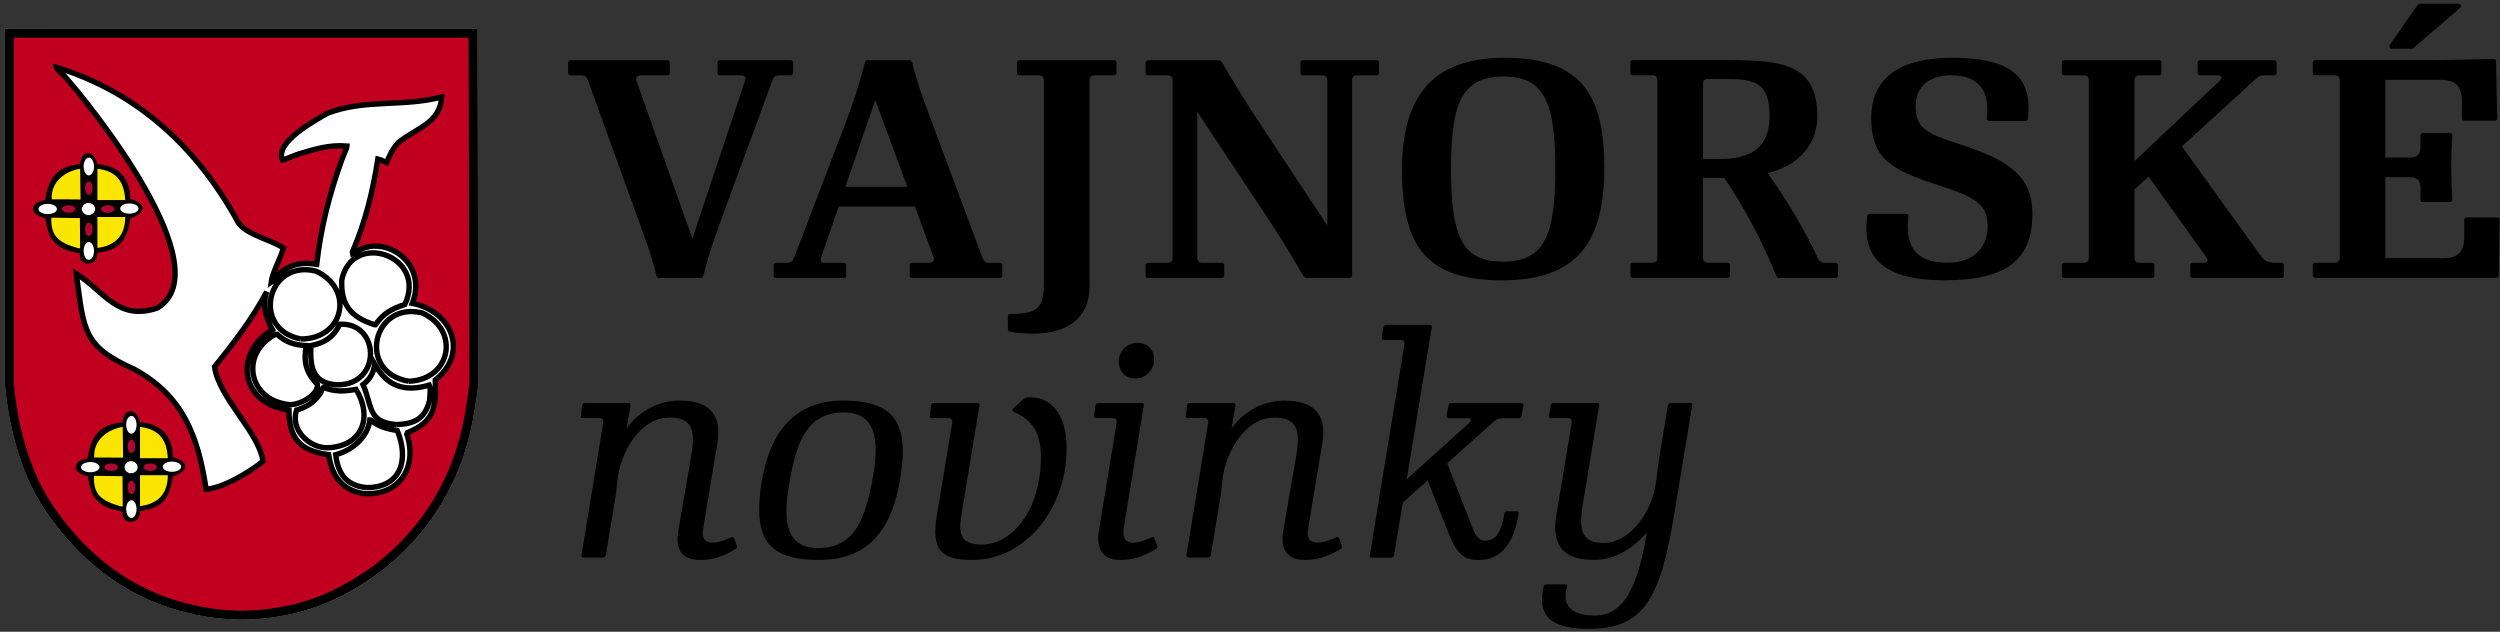 <svg viewBox="0 0 463 117" version="1.1" xmlns="http://www.w3.org/2000/svg" xmlns:xlink="http://www.w3.org/1999/xlink">
    <rect x="0" y="0" width="463" height="117" fill="#333333" stroke="none"/>
    <g id="Page-1" stroke="none" stroke-width="1" fill="none" fill-rule="evenodd">
        <g id="VN_Hlavicka" transform="translate(0.92, 0.68)">
            <g id="Group" transform="translate(-0, 4.67)">
                <path d="M35.51,108.51 C30.68,107.53 26.28,105.83 22.29,103.46 C18.2,101.04 14.56,97.92 11.33,94.17 C9.07,91.54 7.29,89.08 5.82,86.42 C4.35,83.77 3.2,80.93 2.2,77.53 C1.64,75.63 1.19,73.75 0.83,71.81 C0.48,69.89 0.21,67.92 0.02,65.79 L0.01,65.72 L0,65.65 L0,1.64 L0,0.01 L1.64,0.01 L8.05,0.01 L8.05,3.55271368e-15 L85.87,3.55271368e-15 L87.5,3.55271368e-15 L87.5,1.64 C87.52,12.31 87.54,23 87.56,33.67 C87.59,44.35 87.62,55.03 87.64,65.71 L87.64,65.85 L87.63,65.9 C87.24,69.03 86.81,71.78 86.2,74.45 C85.59,77.12 84.79,79.66 83.67,82.31 C82.05,86.12 79.88,89.73 77.27,92.96 C74.67,96.17 71.64,99.04 68.24,101.42 C65.64,103.24 63.05,104.74 60.37,105.92 C57.66,107.12 54.84,108 51.83,108.59 C49.04,109.13 46.34,109.38 43.65,109.37 C40.97,109.36 38.3,109.07 35.51,108.51" id="Path" fill="#FFFFFF" fill-rule="nonzero"></path>
                <path d="M23.95,100.65 C27.64,102.84 31.7,104.41 36.14,105.31 C38.72,105.83 41.2,106.11 43.67,106.11 C46.13,106.12 48.61,105.88 51.22,105.38 C53.98,104.84 56.56,104.03 59.06,102.93 C61.57,101.82 63.98,100.43 66.38,98.75 C69.51,96.56 72.32,93.9 74.73,90.92 C77.16,87.91 79.17,84.58 80.67,81.04 C81.72,78.57 82.45,76.21 83.02,73.73 C83.59,71.24 84,68.6 84.38,65.57 C84.34,54.94 84.32,44.3 84.3,33.67 C84.28,23.54 84.26,13.41 84.24,3.27 L8.04,3.27 L8.04,3.27 L3.25,3.27 L3.25,65.57 C3.44,67.56 3.69,69.42 4.03,71.22 C4.36,73.04 4.78,74.8 5.31,76.61 C6.25,79.76 7.31,82.39 8.67,84.84 C10.02,87.29 11.68,89.58 13.8,92.04 C16.8,95.52 20.17,98.41 23.95,100.65 M35.51,108.51 C30.68,107.53 26.28,105.83 22.29,103.46 C18.2,101.04 14.56,97.92 11.33,94.17 C9.07,91.54 7.29,89.08 5.82,86.42 C4.35,83.77 3.2,80.93 2.2,77.53 C1.64,75.63 1.19,73.75 0.83,71.81 C0.48,69.89 0.21,67.92 0.02,65.79 L0.01,65.72 L1.42108547e-14,65.65 L1.42108547e-14,1.64 L1.42108547e-14,0.01 L1.64,0.01 L8.05,0.01 L8.05,0 L85.87,0 L87.5,0 L87.5,1.64 C87.52,12.31 87.54,23 87.56,33.67 C87.59,44.35 87.62,55.03 87.64,65.71 L87.64,65.85 L87.63,65.9 C87.24,69.03 86.81,71.78 86.2,74.45 C85.59,77.12 84.79,79.66 83.67,82.31 C82.05,86.12 79.88,89.73 77.27,92.96 C74.67,96.17 71.64,99.04 68.24,101.42 C65.64,103.24 63.05,104.74 60.37,105.92 C57.66,107.12 54.84,108 51.83,108.59 C49.04,109.13 46.34,109.38 43.65,109.37 C40.97,109.36 38.3,109.07 35.51,108.51" id="Shape" fill="#000000" fill-rule="nonzero"></path>
                <path d="M35.83,106.91 C26.46,105.01 18.71,100.26 12.57,93.11 C8.18,88.01 5.7,83.62 3.76,77.07 C2.66,73.36 2.02,69.78 1.64,65.65 L1.64,1.64 L8.05,1.64 L85.87,1.64 C85.91,23 85.95,44.36 86.01,65.72 C85.24,71.89 84.35,76.56 82.17,81.68 C79.06,89.01 73.86,95.51 67.32,100.09 C62.32,103.59 57.31,105.88 51.53,106.99 C46.14,108.03 41.2,108 35.83,106.91 M66.5,85.83 C62.65,85.14 61.86,83.49 60.84,81.9 C60.86,81.86 60.72,81.72 60.76,81.68 C60.49,81.01 59.84,79.26 60.09,78.73 C58.63,78.5 55.98,77.51 55.22,77.19 C54.79,76.88 54.31,76.22 54.23,76.2 C52.86,74.07 52.82,72.67 52.52,70.4 C45.84,70.08 42.12,62.91 47.23,57.58 C47.9,57.05 49.62,55.79 49.72,55.64 C48.67,54.04 48.34,52.35 48.4,50.76 C48.56,46.53 52.21,42.98 57.75,43.62 C58.76,35.75 60.41,29.17 63.42,21.85 C63.38,21.73 63.34,21.62 63.32,21.52 C59,21.15 55.5,22.56 51.62,24.02 C51.5,24 51.44,24 51.35,24 C51.19,23.63 51.21,23.22 51.28,22.9 C55.21,18.04 57.17,17.08 59.49,15.89 C66.04,12.78 73.98,14.75 80.85,12.64 C80.65,17.68 74.71,18.59 72.09,21.77 C71.79,22.28 70.89,24.37 70.69,24.53 C70,24.24 69.49,24.04 69.03,23.94 C68.3,28.92 67.14,33.82 65.39,38.66 C64.32,41.08 64.31,41.22 64.15,41.73 C69.95,38.87 75.94,41.44 76,48.69 C75.7,49.8 75.49,50.53 75.41,50.92 C83.24,53.09 85.19,59.82 79.62,65.06 C79.69,70.39 79.68,72.51 74.3,74.64 C76.18,80.92 73.43,85.98 66.5,85.83 M37.21,85.12 C37.13,85.1 36.92,78.45 33.57,72.55 C32.85,70.96 31.69,69.55 30.63,68.21 C30.55,68.19 30.52,68.12 30.46,68.12 C30,66.73 24.9,63.55 24.05,63.06 C18.71,60.66 16.06,58.92 14.43,53.34 C14.46,53.33 13.4,47.28 13.26,45.65 C17.83,49.63 21.14,54.06 28.06,51.77 C39.04,46.14 20.94,20.69 16.24,15.13 C16.03,14.93 15.27,13.82 15.04,13.49 C14.05,12.44 11.87,9.62 11.23,9 C10.66,8.33 10.13,7.84 9.56,7.26 C13.93,8.01 22.32,13.28 25.69,15.57 C27.32,16.83 31.89,20.17 33.19,22.13 C37.8,26.36 41.76,33.74 42.88,35.81 C44.52,37.85 47.28,38.43 49.7,40.09 C53.26,43.97 41.11,59.81 38.41,62.48 C40.68,68.56 44.34,73.92 47.55,79.81 C46.12,81.48 39.4,85.12 37.21,85.12" id="Shape" fill="#AF0732"></path>
                <path d="M22.86,91.28 C21.82,90.87 21.76,90.32 21.76,89.42 C19.19,88.8 17.9,88.65 16.23,86.3 C15.76,85.05 15.53,83.93 15.35,82.84 C12.26,82.23 12.42,79.95 15.29,79.54 C15.94,75.48 17.42,73.25 21.79,72.87 C21.98,70.21 24.33,69.99 25.01,72.87 C28.8,73.05 31.09,75.35 31.09,79.31 C34.16,80.11 34.09,81.97 31.12,82.85 C30.48,86.96 29.23,88.8 25,89.29 C24.91,90.9 24.39,91.28 22.86,91.28 M21.35,88.42 C17.96,87.41 16.34,86.35 16.47,82.78 C18.23,82.8 19.98,82.81 21.76,82.86 C21.76,84.71 21.77,86.59 21.8,88.47 C21.65,88.44 21.5,88.42 21.35,88.42 M25.01,88.38 L25.01,82.66 L30.16,82.66 C30.16,86.05 28.39,87.97 25.01,88.38 M25.01,79.51 L25.01,73.71 C28.39,74.12 29.97,75.9 30.16,79.51 L25.01,79.51 Z M16.54,79.38 C16.36,76.02 19.16,74.13 21.81,73.72 C21.82,75.62 21.84,77.51 21.88,79.4 C20.09,79.38 18.31,79.38 16.54,79.38" id="Shape" fill="#000000" fill-rule="nonzero"></path>
                <path d="M23.41,71.67 C23.94,71.67 24.37,72.41 24.37,73.32 C24.37,74.23 23.94,74.97 23.41,74.97 C22.88,74.97 22.45,74.23 22.45,73.32 C22.45,72.41 22.88,71.67 23.41,71.67" id="Path" fill="#FFFFFF"></path>
                <path d="M30.93,80.14 C31.87,80.14 32.63,80.57 32.63,81.09 C32.63,81.61 31.87,82.03 30.93,82.03 C29.99,82.03 29.23,81.61 29.23,81.09 C29.23,80.57 29.99,80.14 30.93,80.14" id="Path" fill="#FFFFFF"></path>
                <path d="M15.8,80.22 C16.74,80.22 17.51,80.64 17.51,81.17 C17.51,81.69 16.75,82.11 15.8,82.11 C14.85,82.11 14.09,81.69 14.09,81.17 C14.09,80.64 14.85,80.22 15.8,80.22" id="Path" fill="#FFFFFF"></path>
                <path d="M23.41,87.29 C23.94,87.29 24.37,88.03 24.37,88.93 C24.37,89.84 23.94,90.58 23.41,90.58 C22.88,90.58 22.45,89.85 22.45,88.93 C22.45,88.03 22.88,87.29 23.41,87.29" id="Path" fill="#FFFFFF"></path>
                <path d="M23.35,80 C24.06,80 24.63,80.53 24.63,81.18 C24.63,81.84 24.05,82.37 23.35,82.37 C22.64,82.37 22.07,81.84 22.07,81.18 C22.06,80.53 22.64,80 23.35,80" id="Path" fill="#FFFFFF"></path>
                <path d="M23.36,82.43 C22.61,82.43 22.01,81.87 22.01,81.18 C22.01,80.49 22.62,79.92 23.36,79.92 C24.1,79.92 24.71,80.48 24.71,81.18 C24.71,81.86 24.1,82.43 23.36,82.43 M23.36,80.06 C22.69,80.06 22.14,80.56 22.14,81.18 C22.14,81.79 22.68,82.3 23.36,82.3 C24.03,82.3 24.58,81.79 24.58,81.18 C24.57,80.56 24.03,80.06 23.36,80.06" id="Shape" fill="#000000" fill-rule="nonzero"></path>
                <path d="M19.67,80.48 C20.36,80.48 20.91,80.79 20.91,81.17 C20.91,81.55 20.35,81.86 19.67,81.86 C18.98,81.86 18.42,81.55 18.42,81.17 C18.43,80.78 18.98,80.48 19.67,80.48" id="Path" fill="#AF0732"></path>
                <path d="M22.73,77.3 C22.73,76.61 23.03,76.06 23.42,76.06 C23.8,76.06 24.11,76.62 24.11,77.3 C24.11,77.99 23.8,78.54 23.42,78.54 C23.03,78.55 22.73,77.99 22.73,77.3" id="Path" fill="#AF0732"></path>
                <path d="M26.91,80.48 C27.6,80.48 28.15,80.79 28.15,81.17 C28.15,81.55 27.59,81.86 26.91,81.86 C26.22,81.86 25.67,81.55 25.67,81.17 C25.67,80.78 26.23,80.48 26.91,80.48" id="Path" fill="#AF0732"></path>
                <path d="M22.73,84.92 C22.73,84.23 23.03,83.68 23.42,83.68 C23.8,83.68 24.11,84.24 24.11,84.92 C24.11,85.61 23.8,86.16 23.42,86.16 C23.03,86.16 22.73,85.61 22.73,84.92" id="Path" fill="#AF0732"></path>
                <path d="M14.97,43.47 C13.94,43.06 13.88,42.51 13.88,41.61 C11.31,40.99 10.02,40.84 8.35,38.49 C7.88,37.24 7.64,36.12 7.47,35.03 C4.38,34.43 4.54,32.14 7.41,31.73 C8.06,27.67 9.54,25.44 13.91,25.06 C14.11,22.4 16.45,22.19 17.13,25.06 C20.92,25.24 23.21,27.54 23.21,31.5 C26.27,32.29 26.22,34.15 23.24,35.03 C22.59,39.13 21.35,40.98 17.11,41.47 C17.02,43.08 16.5,43.47 14.97,43.47 M13.47,40.6 C10.08,39.59 8.45,38.53 8.59,34.96 C10.35,34.98 12.1,35 13.88,35.04 C13.88,36.89 13.89,38.77 13.91,40.65 C13.76,40.62 13.61,40.6 13.47,40.6 M17.12,40.57 L17.12,34.85 L22.28,34.85 C22.28,38.24 20.5,40.15 17.12,40.57 M17.12,31.7 L17.12,25.9 C20.5,26.31 22.08,28.09 22.28,31.7 L17.12,31.7 Z M8.65,31.56 C8.47,28.2 11.27,26.31 13.92,25.9 C13.94,27.8 13.96,29.69 14,31.58 C12.2,31.56 10.43,31.56 8.65,31.56" id="Shape" fill="#000000" fill-rule="nonzero"></path>
                <path d="M15.53,23.85 C16.06,23.85 16.49,24.59 16.49,25.5 C16.49,26.41 16.06,27.14 15.53,27.14 C15,27.14 14.57,26.41 14.57,25.5 C14.57,24.6 15,23.85 15.53,23.85" id="Path" fill="#FFFFFF"></path>
                <path d="M23.04,32.33 C23.98,32.33 24.73,32.75 24.73,33.28 C24.73,33.8 23.98,34.22 23.04,34.22 C22.1,34.22 21.34,33.8 21.34,33.28 C21.34,32.76 22.1,32.33 23.04,32.33" id="Path" fill="#FFFFFF"></path>
                <path d="M7.91,32.41 C8.85,32.41 9.62,32.83 9.62,33.36 C9.62,33.88 8.86,34.3 7.91,34.3 C6.96,34.3 6.2,33.88 6.2,33.36 C6.21,32.83 6.97,32.41 7.91,32.41" id="Path" fill="#FFFFFF"></path>
                <path d="M15.53,39.48 C16.06,39.48 16.49,40.22 16.49,41.13 C16.49,42.03 16.06,42.77 15.53,42.77 C15,42.77 14.57,42.03 14.57,41.13 C14.57,40.22 15,39.48 15.53,39.48" id="Path" fill="#FFFFFF"></path>
                <path d="M15.47,32.18 C16.18,32.18 16.75,32.71 16.75,33.36 C16.75,34.02 16.17,34.55 15.47,34.55 C14.76,34.55 14.19,34.02 14.19,33.36 C14.19,32.71 14.76,32.18 15.47,32.18" id="Path" fill="#FFFFFF"></path>
                <path d="M15.47,34.62 C14.72,34.62 14.12,34.06 14.12,33.37 C14.12,32.68 14.73,32.11 15.47,32.11 C16.21,32.11 16.82,32.67 16.82,33.37 C16.83,34.05 16.21,34.62 15.47,34.62 M15.47,32.24 C14.8,32.24 14.25,32.74 14.25,33.36 C14.25,33.97 14.79,34.48 15.47,34.48 C16.14,34.48 16.69,33.97 16.69,33.36 C16.69,32.75 16.15,32.24 15.47,32.24" id="Shape" fill="#000000" fill-rule="nonzero"></path>
                <path d="M11.78,32.67 C12.47,32.67 13.02,32.98 13.02,33.36 C13.02,33.74 12.46,34.05 11.78,34.05 C11.09,34.05 10.54,33.74 10.54,33.36 C10.54,32.97 11.1,32.67 11.78,32.67" id="Path" fill="#AF0732"></path>
                <path d="M14.84,29.49 C14.84,28.8 15.14,28.25 15.53,28.25 C15.91,28.25 16.22,28.81 16.22,29.49 C16.22,30.18 15.91,30.73 15.53,30.73 C15.15,30.73 14.84,30.18 14.84,29.49" id="Path" fill="#AF0732"></path>
                <path d="M19.03,32.67 C19.72,32.67 20.27,32.98 20.27,33.36 C20.27,33.74 19.71,34.05 19.03,34.05 C18.34,34.05 17.79,33.74 17.79,33.36 C17.79,32.97 18.34,32.67 19.03,32.67" id="Path" fill="#AF0732"></path>
                <path d="M14.84,37.11 C14.84,36.42 15.14,35.87 15.53,35.87 C15.91,35.87 16.22,36.43 16.22,37.11 C16.22,37.8 15.91,38.36 15.53,38.36 C15.15,38.35 14.84,37.8 14.84,37.11" id="Path" fill="#AF0732"></path>
                <path d="M66.41,86.05 C62.32,85.45 60.51,82.64 59.95,78.86 C54.52,78.14 52.64,75.72 52.59,70.6 C43.65,69.45 42.22,60.14 49.52,55.71 C49.03,54.92 48.75,54.01 48.45,53.17 C47.92,51.49 48.08,49.98 48.47,48.68 C45.85,53.62 42.36,58.21 38.81,62.56 C39.65,68.46 47.1,74.71 47.77,80.09 C45.11,82.2 40.54,84.95 37.26,85.27 C35.72,75.18 32.89,67.89 23.91,63.01 C14.38,58.76 14.64,55.83 13.21,45.35 C18.4,48.59 20.84,54.15 28.2,51.71 C40.24,44.49 15.84,14.1 10.96,8.67 C10.53,8.25 9.57,7.43 9.5,7.11 C24.61,11.75 35.67,22.06 43.22,35.9 C44.92,38.24 48.89,38.86 51.57,40.58 C50.86,42.93 49.53,45.12 49.28,47.01 C49.46,46.9 49.96,46.17 51.08,45.06 C53.23,43.5 55,43.18 57.73,43.6 C58.53,36.67 60.06,30.71 62.38,24.25 C63.3,22.03 63.3,22.03 63.33,21.69 C59.98,21.42 57.27,22.3 54.19,23.23 C51.59,24.26 51.59,24.26 51.4,24.26 C49.93,20.96 57.47,16.96 59.67,15.65 C66.56,12.94 73.71,14.51 80.86,12.62 C80.6,17.48 76.23,18.3 72.79,21.1 C71.78,22.27 71.29,23.27 70.68,24.75 C69.65,24.26 69.65,24.26 69.06,24.1 C68.1,30.16 66.78,35.66 64.32,41.38 C64.32,41.44 64.34,41.5 64.36,41.58 C66.53,40.32 68.31,39.8 70.95,40.62 C75.15,42.18 77.22,46.38 75.44,50.83 C82.77,52.29 85.98,59.97 79.69,65.04 C79.89,70.14 79.51,72.75 74.52,74.78 C74.48,74.88 74.45,74.98 74.42,75.07 C76.51,81.32 72.86,86.54 66.41,86.05 M66.99,84.95 C63.14,84.61 61.67,82.31 61.25,78.86 C64.2,78.09 67.2,75.69 67.58,72.41 C67.63,72.41 67.7,72.41 67.77,72.43 C69.18,73.69 70.62,74.03 72.66,74.4 C74.83,79.61 73.49,84.95 66.99,84.95 M38.37,83.22 C36.73,72.54 32.79,65.54 23.13,60.57 C17.66,58.46 15.03,54.87 15.22,49.13 C15.34,49.19 15.34,49.19 15.98,49.99 C22.89,55.43 33.51,55.55 32.79,44.17 C30.91,31.71 22.75,21.68 15.59,12.04 C15.26,11.62 14.24,10.51 14.32,10.28 C25.62,15.08 37.02,25.45 41.72,37.2 C43.53,40.14 47.16,40.05 49.18,41.41 C49.09,41.93 48.75,42.55 48.55,43.46 C46.37,50.32 41.62,56.28 37.02,61.71 C35.69,65.69 42.97,74.81 44.85,77.79 C45.57,79.24 45.57,79.24 45.57,79.43 C43.56,81.17 40.94,82.68 38.37,83.22 M59.74,77.58 C56.33,77.62 52.79,74.22 54,70.59 C55.99,70.02 57.28,69.14 58.45,67.44 C58.86,66.47 58.86,66.47 58.95,66.41 C61.12,67.19 62.57,67.19 65.02,66.76 C68.18,71.94 66.19,77.31 59.74,77.58 M72.46,73.28 C67.1,72.82 68.07,69.86 66.31,65.88 C67.49,64.94 68.24,63.9 68.48,62.11 C70.72,66.11 73.94,67.36 78.59,65.96 C78.89,66.54 78.69,67.97 78.63,68.81 C77.82,72.25 75.74,73.19 72.46,73.28 M52.58,69.57 C44.98,68.74 43.46,60.08 50.1,56.57 C50.18,56.55 50.28,56.55 50.38,56.55 C51.98,57.99 53.46,58.53 55.78,58.66 C55.29,61.69 55.68,63.54 57.89,65.89 C57.89,68.05 54.21,69.78 52.58,69.57 M61.58,65.92 C57.18,65.7 56.41,62.94 56.68,58.66 C59.22,58.13 60.8,57.14 62.03,54.7 C69.43,54.29 69.88,65.92 61.58,65.92 M74.81,65.26 C65.05,63.64 68.14,50.33 77.27,52.61 C84.34,55.79 82.6,64.96 74.81,65.26 M54.81,57.43 C45.5,55.68 48.52,42.59 57.6,44.86 C64.8,48.2 62.77,57.43 54.81,57.43 M68.42,54.78 C63.99,53.36 62.17,51.05 62.38,46.47 C64.31,37.25 78.33,42 74.05,51.04 C71.61,51.84 70.09,52.68 68.61,54.78 L68.42,54.78 L68.42,54.78 Z M60.6,45.44 C59.96,44.79 59.36,44.43 58.77,44.06 C58.77,36.93 61.81,28.38 64.76,22.08 C66.12,22.08 67.32,22.78 67.83,23.47 C67.65,25.56 66.72,28.57 66.41,30.38 C66.21,31.31 61.8,46.23 60.6,45.44 M69.53,22.76 C65.57,19.87 60.94,20.26 56.57,21.26 C54.87,21.78 52.92,22.57 52.78,22.55 C59.4,13.52 69.42,15.09 79.1,14.33 C78.14,16.73 72.24,18.93 69.75,22.74 C69.66,22.74 69.59,22.74 69.53,22.76" id="Shape" fill="#000000" fill-rule="nonzero"></path>
                <path d="M23.95,100.65 C27.64,102.84 31.7,104.41 36.14,105.31 C38.72,105.83 41.2,106.11 43.67,106.11 C46.13,106.12 48.61,105.88 51.22,105.38 C53.98,104.84 56.56,104.03 59.06,102.93 C61.57,101.82 63.98,100.43 66.38,98.75 C69.51,96.56 72.32,93.9 74.73,90.92 C77.16,87.91 79.17,84.58 80.67,81.04 C81.72,78.57 82.45,76.21 83.02,73.73 C83.59,71.24 84,68.6 84.38,65.57 C84.34,54.94 84.32,44.3 84.3,33.67 C84.28,23.54 84.26,13.41 84.24,3.27 L8.04,3.27 L8.04,3.27 L3.25,3.27 L3.25,65.57 C3.44,67.56 3.69,69.42 4.03,71.22 C4.36,73.04 4.78,74.8 5.31,76.61 C6.25,79.76 7.31,82.39 8.67,84.84 C10.02,87.29 11.68,89.58 13.8,92.04 C16.8,95.52 20.17,98.41 23.95,100.65 M35.51,108.51 C30.68,107.53 26.28,105.83 22.29,103.46 C18.2,101.04 14.56,97.92 11.33,94.17 C9.07,91.54 7.29,89.08 5.82,86.42 C4.35,83.77 3.2,80.93 2.2,77.53 C1.64,75.63 1.19,73.75 0.83,71.81 C0.48,69.89 0.21,67.92 0.02,65.79 L0.01,65.72 L1.42108547e-14,65.65 L1.42108547e-14,1.64 L1.42108547e-14,0.01 L1.64,0.01 L8.05,0.01 L8.05,0 L85.87,0 L87.5,0 L87.5,1.64 C87.52,12.31 87.54,23 87.56,33.67 C87.59,44.35 87.62,55.03 87.64,65.71 L87.64,65.85 L87.63,65.9 C87.24,69.03 86.81,71.78 86.2,74.45 C85.59,77.12 84.79,79.66 83.67,82.31 C82.05,86.12 79.88,89.73 77.27,92.96 C74.67,96.17 71.64,99.04 68.24,101.42 C65.64,103.24 63.05,104.74 60.37,105.92 C57.66,107.12 54.84,108 51.83,108.59 C49.04,109.13 46.34,109.38 43.65,109.37 C40.97,109.36 38.3,109.07 35.51,108.51" id="Shape" fill="#000000" fill-rule="nonzero"></path>
                <path d="M35.83,106.91 C26.46,105.01 18.71,100.26 12.57,93.11 C8.18,88.01 5.7,83.62 3.76,77.07 C2.66,73.36 2.02,69.78 1.64,65.65 L1.64,1.64 L8.05,1.64 L85.87,1.64 C85.91,23 85.95,44.36 86.01,65.72 C85.24,71.89 84.35,76.56 82.17,81.68 C79.06,89.01 73.86,95.51 67.32,100.09 C62.32,103.59 57.31,105.88 51.53,106.99 C46.14,108.03 41.2,108 35.83,106.91 M66.5,85.83 C62.65,85.14 61.86,83.49 60.84,81.9 C60.86,81.86 60.72,81.72 60.76,81.68 C60.49,81.01 59.84,79.26 60.09,78.73 C58.63,78.5 55.98,77.51 55.22,77.19 C54.79,76.88 54.31,76.22 54.23,76.2 C52.86,74.07 52.82,72.67 52.52,70.4 C45.84,70.08 42.12,62.91 47.23,57.58 C47.9,57.05 49.62,55.79 49.72,55.64 C48.67,54.04 48.34,52.35 48.4,50.76 C48.56,46.53 52.21,42.98 57.75,43.62 C58.76,35.75 60.41,29.17 63.42,21.85 C63.38,21.73 63.34,21.62 63.32,21.52 C59,21.15 55.5,22.56 51.62,24.02 C51.5,24 51.44,24 51.35,24 C51.19,23.63 51.21,23.22 51.28,22.9 C55.21,18.04 57.17,17.08 59.49,15.89 C66.04,12.78 73.98,14.75 80.85,12.64 C80.65,17.68 74.71,18.59 72.09,21.77 C71.79,22.28 70.89,24.37 70.69,24.53 C70,24.24 69.49,24.04 69.03,23.94 C68.3,28.92 67.14,33.82 65.39,38.66 C64.32,41.08 64.31,41.22 64.15,41.73 C69.95,38.87 75.94,41.44 76,48.69 C75.7,49.8 75.49,50.53 75.41,50.92 C83.24,53.09 85.19,59.82 79.62,65.06 C79.69,70.39 79.68,72.51 74.3,74.64 C76.18,80.92 73.43,85.98 66.5,85.83 M37.21,85.12 C37.13,85.1 36.92,78.45 33.57,72.55 C32.85,70.96 31.69,69.55 30.63,68.21 C30.55,68.19 30.52,68.12 30.46,68.12 C30,66.73 24.9,63.55 24.05,63.06 C18.71,60.66 16.06,58.92 14.43,53.34 C14.46,53.33 13.4,47.28 13.26,45.65 C17.83,49.63 21.14,54.06 28.06,51.77 C39.04,46.14 20.94,20.69 16.24,15.13 C16.03,14.93 15.27,13.82 15.04,13.49 C14.05,12.44 11.87,9.62 11.23,9 C10.66,8.33 10.13,7.84 9.56,7.26 C13.93,8.01 22.32,13.28 25.69,15.57 C27.32,16.83 31.89,20.17 33.19,22.13 C37.8,26.36 41.76,33.74 42.88,35.81 C44.52,37.85 47.28,38.43 49.7,40.09 C53.26,43.97 41.11,59.81 38.41,62.48 C40.68,68.56 44.34,73.92 47.55,79.81 C46.12,81.48 39.4,85.12 37.21,85.12" id="Shape" fill="#C1001F"></path>
                <path d="M22.86,91.28 C21.82,90.87 21.76,90.32 21.76,89.42 C19.19,88.8 17.9,88.65 16.23,86.3 C15.76,85.05 15.53,83.93 15.35,82.84 C12.26,82.23 12.42,79.95 15.29,79.54 C15.94,75.48 17.42,73.25 21.79,72.87 C21.98,70.21 24.33,69.99 25.01,72.87 C28.8,73.05 31.09,75.35 31.09,79.31 C34.16,80.11 34.09,81.97 31.12,82.85 C30.48,86.96 29.23,88.8 25,89.29 C24.91,90.9 24.39,91.28 22.86,91.28 M21.35,88.42 C17.96,87.41 16.34,86.35 16.47,82.78 C18.23,82.8 19.98,82.81 21.76,82.86 C21.76,84.71 21.77,86.59 21.8,88.47 C21.65,88.44 21.5,88.42 21.35,88.42 M25.01,88.38 L25.01,82.66 L30.16,82.66 C30.16,86.05 28.39,87.97 25.01,88.38 M25.01,79.51 L25.01,73.71 C28.39,74.12 29.97,75.9 30.16,79.51 L25.01,79.51 Z M16.54,79.38 C16.36,76.02 19.16,74.13 21.81,73.72 C21.82,75.62 21.84,77.51 21.88,79.4 C20.09,79.38 18.31,79.38 16.54,79.38" id="Shape" fill="#000000" fill-rule="nonzero"></path>
                <path d="M23.41,71.67 C23.94,71.67 24.37,72.41 24.37,73.32 C24.37,74.23 23.94,74.97 23.41,74.97 C22.88,74.97 22.45,74.23 22.45,73.32 C22.45,72.41 22.88,71.67 23.41,71.67" id="Path" fill="#FFFFFF"></path>
                <path d="M30.93,80.14 C31.87,80.14 32.63,80.57 32.63,81.09 C32.63,81.61 31.87,82.03 30.93,82.03 C29.99,82.03 29.23,81.61 29.23,81.09 C29.23,80.57 29.99,80.14 30.93,80.14" id="Path" fill="#FFFFFF"></path>
                <path d="M15.8,80.22 C16.74,80.22 17.51,80.64 17.51,81.17 C17.51,81.69 16.75,82.11 15.8,82.11 C14.85,82.11 14.09,81.69 14.09,81.17 C14.09,80.64 14.85,80.22 15.8,80.22" id="Path" fill="#FFFFFF"></path>
                <path d="M23.41,87.29 C23.94,87.29 24.37,88.03 24.37,88.93 C24.37,89.84 23.94,90.58 23.41,90.58 C22.88,90.58 22.45,89.85 22.45,88.93 C22.45,88.03 22.88,87.29 23.41,87.29" id="Path" fill="#FFFFFF"></path>
                <path d="M23.35,80 C24.06,80 24.63,80.53 24.63,81.18 C24.63,81.84 24.05,82.37 23.35,82.37 C22.64,82.37 22.07,81.84 22.07,81.18 C22.06,80.53 22.64,80 23.35,80" id="Path" fill="#FFFFFF"></path>
                <path d="M23.36,82.43 C22.61,82.43 22.01,81.87 22.01,81.18 C22.01,80.49 22.62,79.92 23.36,79.92 C24.1,79.92 24.71,80.48 24.71,81.18 C24.71,81.86 24.1,82.43 23.36,82.43 M23.36,80.06 C22.69,80.06 22.14,80.56 22.14,81.18 C22.14,81.79 22.68,82.3 23.36,82.3 C24.03,82.3 24.58,81.79 24.58,81.18 C24.57,80.56 24.03,80.06 23.36,80.06" id="Shape" fill="#000000" fill-rule="nonzero"></path>
                <path d="M19.67,80.48 C20.36,80.48 20.91,80.79 20.91,81.17 C20.91,81.55 20.35,81.86 19.67,81.86 C18.98,81.86 18.42,81.55 18.42,81.17 C18.43,80.78 18.98,80.48 19.67,80.48" id="Path" fill="#AF0732"></path>
                <path d="M22.73,77.3 C22.73,76.61 23.03,76.06 23.42,76.06 C23.8,76.06 24.11,76.62 24.11,77.3 C24.11,77.99 23.8,78.54 23.42,78.54 C23.03,78.55 22.73,77.99 22.73,77.3" id="Path" fill="#AF0732"></path>
                <path d="M26.91,80.48 C27.6,80.48 28.15,80.79 28.15,81.17 C28.15,81.55 27.59,81.86 26.91,81.86 C26.22,81.86 25.67,81.55 25.67,81.17 C25.67,80.78 26.23,80.48 26.91,80.48" id="Path" fill="#AF0732"></path>
                <path d="M22.73,84.92 C22.73,84.23 23.03,83.68 23.42,83.68 C23.8,83.68 24.11,84.24 24.11,84.92 C24.11,85.61 23.8,86.16 23.42,86.16 C23.03,86.16 22.73,85.61 22.73,84.92" id="Path" fill="#AF0732"></path>
                <path d="M14.97,43.47 C13.94,43.06 13.88,42.51 13.88,41.61 C11.31,40.99 10.02,40.84 8.35,38.49 C7.88,37.24 7.64,36.12 7.47,35.03 C4.38,34.43 4.54,32.14 7.41,31.73 C8.06,27.67 9.54,25.44 13.91,25.06 C14.11,22.4 16.45,22.19 17.13,25.06 C20.92,25.24 23.21,27.54 23.21,31.5 C26.27,32.29 26.22,34.15 23.24,35.03 C22.59,39.13 21.35,40.98 17.11,41.47 C17.02,43.08 16.5,43.47 14.97,43.47 M13.47,40.6 C10.08,39.59 8.45,38.53 8.59,34.96 C10.35,34.98 12.1,35 13.88,35.04 C13.88,36.89 13.89,38.77 13.91,40.65 C13.76,40.62 13.61,40.6 13.47,40.6 M17.12,40.57 L17.12,34.85 L22.28,34.85 C22.28,38.24 20.5,40.15 17.12,40.57 M17.12,31.7 L17.12,25.9 C20.5,26.31 22.08,28.09 22.28,31.7 L17.12,31.7 Z M8.65,31.56 C8.47,28.2 11.27,26.31 13.92,25.9 C13.94,27.8 13.96,29.69 14,31.58 C12.2,31.56 10.43,31.56 8.65,31.56" id="Shape" fill="#000000" fill-rule="nonzero"></path>
                <path d="M15.53,23.85 C16.06,23.85 16.49,24.59 16.49,25.5 C16.49,26.41 16.06,27.14 15.53,27.14 C15,27.14 14.57,26.41 14.57,25.5 C14.57,24.6 15,23.85 15.53,23.85" id="Path" fill="#FFFFFF"></path>
                <path d="M23.04,32.33 C23.98,32.33 24.73,32.75 24.73,33.28 C24.73,33.8 23.98,34.22 23.04,34.22 C22.1,34.22 21.34,33.8 21.34,33.28 C21.34,32.76 22.1,32.33 23.04,32.33" id="Path" fill="#FFFFFF"></path>
                <path d="M7.91,32.41 C8.85,32.41 9.62,32.83 9.62,33.36 C9.62,33.88 8.86,34.3 7.91,34.3 C6.96,34.3 6.2,33.88 6.2,33.36 C6.21,32.83 6.97,32.41 7.91,32.41" id="Path" fill="#FFFFFF"></path>
                <path d="M15.53,39.48 C16.06,39.48 16.49,40.22 16.49,41.13 C16.49,42.03 16.06,42.77 15.53,42.77 C15,42.77 14.57,42.03 14.57,41.13 C14.57,40.22 15,39.48 15.53,39.48" id="Path" fill="#FFFFFF"></path>
                <path d="M15.47,32.18 C16.18,32.18 16.75,32.71 16.75,33.36 C16.75,34.02 16.17,34.55 15.47,34.55 C14.76,34.55 14.19,34.02 14.19,33.36 C14.19,32.71 14.76,32.18 15.47,32.18" id="Path" fill="#FFFFFF"></path>
                <path d="M15.47,34.62 C14.72,34.62 14.12,34.06 14.12,33.37 C14.12,32.68 14.73,32.11 15.47,32.11 C16.21,32.11 16.82,32.67 16.82,33.37 C16.83,34.05 16.21,34.62 15.47,34.62 M15.47,32.24 C14.8,32.24 14.25,32.74 14.25,33.36 C14.25,33.97 14.79,34.48 15.47,34.48 C16.14,34.48 16.69,33.97 16.69,33.36 C16.69,32.75 16.15,32.24 15.47,32.24" id="Shape" fill="#000000" fill-rule="nonzero"></path>
                <path d="M11.78,32.67 C12.47,32.67 13.02,32.98 13.02,33.36 C13.02,33.74 12.46,34.05 11.78,34.05 C11.09,34.05 10.54,33.74 10.54,33.36 C10.54,32.97 11.1,32.67 11.78,32.67" id="Path" fill="#AF0732"></path>
                <path d="M14.84,29.49 C14.84,28.8 15.14,28.25 15.53,28.25 C15.91,28.25 16.22,28.81 16.22,29.49 C16.22,30.18 15.91,30.73 15.53,30.73 C15.15,30.73 14.84,30.18 14.84,29.49" id="Path" fill="#AF0732"></path>
                <path d="M19.03,32.67 C19.72,32.67 20.27,32.98 20.27,33.36 C20.27,33.74 19.71,34.05 19.03,34.05 C18.34,34.05 17.79,33.74 17.79,33.36 C17.79,32.97 18.34,32.67 19.03,32.67" id="Path" fill="#AF0732"></path>
                <path d="M14.84,37.11 C14.84,36.42 15.14,35.87 15.53,35.87 C15.91,35.87 16.22,36.43 16.22,37.11 C16.22,37.8 15.91,38.36 15.53,38.36 C15.15,38.35 14.84,37.8 14.84,37.11" id="Path" fill="#AF0732"></path>
                <path d="M66.41,86.05 C62.32,85.45 60.51,82.64 59.95,78.86 C54.52,78.14 52.64,75.72 52.59,70.6 C43.65,69.45 42.22,60.14 49.52,55.71 C49.03,54.92 48.75,54.01 48.45,53.17 C47.92,51.49 48.08,49.98 48.47,48.68 C45.85,53.62 42.36,58.21 38.81,62.56 C39.65,68.46 47.1,74.71 47.77,80.09 C45.11,82.2 40.54,84.95 37.26,85.27 C35.72,75.18 32.89,67.89 23.91,63.01 C14.38,58.76 14.64,55.83 13.21,45.35 C18.4,48.59 20.84,54.15 28.2,51.71 C40.24,44.49 15.84,14.1 10.96,8.67 C10.53,8.25 9.57,7.43 9.5,7.11 C24.61,11.75 35.67,22.06 43.22,35.9 C44.92,38.24 48.89,38.86 51.57,40.58 C50.86,42.93 49.53,45.12 49.28,47.01 C49.46,46.9 49.96,46.17 51.08,45.06 C53.23,43.5 55,43.18 57.73,43.6 C58.53,36.67 60.06,30.71 62.38,24.25 C63.3,22.03 63.3,22.03 63.33,21.69 C59.98,21.42 57.27,22.3 54.19,23.23 C51.59,24.26 51.59,24.26 51.4,24.26 C49.93,20.96 57.47,16.96 59.67,15.65 C66.56,12.94 73.71,14.51 80.86,12.62 C80.6,17.48 76.23,18.3 72.79,21.1 C71.78,22.27 71.29,23.27 70.68,24.75 C69.65,24.26 69.65,24.26 69.06,24.1 C68.1,30.16 66.78,35.66 64.32,41.38 C64.32,41.44 64.34,41.5 64.36,41.58 C66.53,40.32 68.31,39.8 70.95,40.62 C75.15,42.18 77.22,46.38 75.44,50.83 C82.77,52.29 85.98,59.97 79.69,65.04 C79.89,70.14 79.51,72.75 74.52,74.78 C74.48,74.88 74.45,74.98 74.42,75.07 C76.51,81.32 72.86,86.54 66.41,86.05 M66.99,84.95 C63.14,84.61 61.67,82.31 61.25,78.86 C64.2,78.09 67.2,75.69 67.58,72.41 C67.63,72.41 67.7,72.41 67.77,72.43 C69.18,73.69 70.62,74.03 72.66,74.4 C74.83,79.61 73.49,84.95 66.99,84.95 M54,70.59 C55.99,70.02 57.28,69.14 58.45,67.44 C58.86,66.47 58.86,66.47 58.95,66.41 C61.12,67.19 62.57,67.19 65.02,66.76 C68.18,71.94 66.19,77.31 59.74,77.58 C56.33,77.62 52.79,74.22 54,70.59 Z M72.46,73.28 C67.1,72.82 68.07,69.86 66.31,65.88 C67.49,64.94 68.24,63.9 68.48,62.11 C70.72,66.11 73.94,67.36 78.59,65.96 C78.89,66.54 78.69,67.97 78.63,68.81 C77.82,72.25 75.74,73.19 72.46,73.28 M52.58,69.57 C44.98,68.74 43.46,60.08 50.1,56.57 C50.18,56.55 50.28,56.55 50.38,56.55 C51.98,57.99 53.46,58.53 55.78,58.66 C55.29,61.69 55.68,63.54 57.89,65.89 C57.89,68.05 54.21,69.78 52.58,69.57 M61.58,65.92 C57.18,65.7 56.41,62.94 56.68,58.66 C59.22,58.13 60.8,57.14 62.03,54.7 C69.43,54.29 69.88,65.92 61.58,65.92 M74.81,65.26 C65.05,63.64 68.14,50.33 77.27,52.61 C84.34,55.79 82.6,64.96 74.81,65.26 M54.81,57.43 C45.5,55.68 48.52,42.59 57.6,44.86 C64.8,48.2 62.77,57.43 54.81,57.43 M68.42,54.78 C63.99,53.36 62.17,51.05 62.38,46.47 C64.31,37.25 78.33,42 74.05,51.04 C71.61,51.84 70.09,52.68 68.61,54.78 L68.42,54.78 L68.42,54.78 Z" id="Shape" stroke="#000000" fill="#FFFFFF" fill-rule="nonzero"></path>
                <path d="M21.68,73.74 C19.06,74.19 16.35,76.07 16.53,79.38 C18.3,79.38 20.09,79.38 21.88,79.4 C21.84,77.5 21.82,75.61 21.8,73.72 L21.68,73.74 Z" id="Path" fill="#FAE600"></path>
                <path d="M25.01,73.71 L25.01,79.51 L30.16,79.51 C29.97,75.9 28.39,74.12 25.01,73.71" id="Path" fill="#FAE600"></path>
                <path d="M25.01,88.38 C28.39,87.97 30.16,86.05 30.16,82.66 L25.01,82.66 L25.01,88.38 Z" id="Path" fill="#FAE600"></path>
                <path d="M16.48,82.77 C16.34,86.34 17.96,87.4 21.36,88.41 C21.5,88.41 21.65,88.43 21.81,88.45 C21.79,86.57 21.77,84.7 21.77,82.84 C19.99,82.81 18.23,82.79 16.48,82.77" id="Path" fill="#FAE600"></path>
                <path d="M14,31.59 C13.96,29.69 13.94,27.8 13.92,25.91 L13.8,25.93 C11.18,26.38 8.47,28.26 8.66,31.57 C10.43,31.56 12.2,31.56 14,31.59" id="Path" fill="#FAE600"></path>
                <path d="M17.12,25.9 L17.12,31.7 L22.27,31.7 C22.08,28.09 20.5,26.31 17.12,25.9" id="Path" fill="#FAE600"></path>
                <path d="M17.12,40.56 C20.5,40.15 22.27,38.24 22.27,34.84 L17.12,34.84 L17.12,40.56 Z" id="Path" fill="#FAE600"></path>
                <path d="M13.92,40.64 C13.9,38.76 13.88,36.9 13.88,35.04 C12.1,35 10.35,34.98 8.59,34.96 C8.45,38.53 10.07,39.59 13.47,40.6 C13.61,40.6 13.76,40.62 13.92,40.64" id="Path" fill="#FAE600"></path>
            </g>
            <g id="Group" transform="translate(104.3, 0)" fill-rule="nonzero">
                <path d="M203.65,74.52 L201.86,85.44 C201.75,86.06 201.64,87.62 201.36,89.3 C200.63,93.95 196.77,99.88 191.78,99.88 C186.07,99.88 187.58,94.95 188.48,89.35 L190.94,74.4 C191,74.12 190.83,73.95 190.55,73.95 L182.49,73.95 C182.21,73.95 182.04,74.12 181.99,74.4 L181.65,76.3 C181.65,76.58 181.82,76.75 182.04,76.75 L185.06,76.75 C185.79,76.75 185.9,77.03 185.84,77.76 L182.98,94.95 C182.36,98.87 183.04,103.01 189.98,103.01 C194.12,103.01 197.32,100.71 199.78,97.97 C197.99,108.67 195.24,113.31 190.2,113.31 C185.66,113.31 183.98,111.35 184.99,107.93 C185.05,107.71 184.88,107.54 184.71,107.54 L181.13,107.54 C180.91,107.54 180.74,107.65 180.68,107.88 C179.28,113.82 182.53,115.78 189.08,115.78 C199.55,115.78 202.3,109.62 204.82,94.72 L208.18,74.39 C208.24,74.11 208.07,73.94 207.79,73.94 L204.15,73.94 C203.93,73.96 203.7,74.13 203.65,74.52 M152.96,102.13 L154.58,92.39 L159.17,88.3 L162.31,96.2 C164.27,101.18 165.11,103.03 168.64,103.03 C172.84,103.03 175.14,99.95 176.03,94.41 C176.09,94.19 175.97,94.02 175.69,94.02 L173.84,94.02 C173.56,94.02 173.45,94.13 173.39,94.47 C172.89,97.61 171.93,99.45 169.86,99.45 C168.46,99.45 167.84,98.11 167.28,96.54 L162.8,85.12 L171.26,77.56 C171.93,77 172.21,76.78 172.94,76.78 L176.13,76.78 C176.3,76.78 176.52,76.61 176.58,76.33 L176.92,74.43 C176.98,74.15 176.81,73.98 176.53,73.98 L163.48,73.98 C163.26,73.98 163.09,74.15 163.03,74.43 L162.69,76.33 C162.63,76.61 162.86,76.78 163.08,76.78 L166.61,76.78 C167.23,76.78 167.39,77.17 166.89,77.62 L155.3,88.09 L159.95,59.92 C160.01,59.64 159.84,59.47 159.56,59.47 L151.5,59.47 C151.22,59.47 151.05,59.64 151,59.92 L150.66,61.82 C150.66,62.1 150.83,62.27 151.05,62.27 L154.07,62.27 C154.8,62.27 154.97,62.55 154.85,63.28 L148.47,102.14 C148.41,102.42 148.53,102.59 148.81,102.59 L152.51,102.59 C152.79,102.57 152.91,102.41 152.96,102.13 M132.42,97.76 C131.97,100.5 132.7,103.02 136.4,103.02 C138.47,103.02 140.54,102.57 143.01,101 C143.29,100.83 143.35,100.66 143.29,100.38 L142.79,99.04 C142.73,98.82 142.51,98.7 142.29,98.82 C138.48,100.56 136.58,100 137.03,97.31 L139.66,81.46 C140.33,77.54 139.55,73.51 132.66,73.51 C128.46,73.51 124.88,75.81 122.86,78.66 L123.59,74.4 C123.65,74.12 123.48,73.95 123.2,73.95 L115.14,73.95 C114.86,73.95 114.69,74.12 114.64,74.4 L114.36,76.3 C114.3,76.58 114.53,76.75 114.7,76.75 L117.78,76.75 C118.45,76.75 118.62,77.03 118.51,77.76 L114.53,102.01 C114.47,102.4 114.59,102.57 114.87,102.57 L118.57,102.57 C118.85,102.57 118.96,102.4 119.02,102.12 L120.87,90.98 C120.98,90.36 121.04,88.91 121.32,87.23 C121.99,83.14 125.24,76.65 130.84,76.65 C136.66,76.65 135.21,81.47 134.26,87.07 L132.42,97.76 Z M105.39,62.81 C103.54,62.81 101.97,64.38 101.97,66.23 C101.97,68.19 103.26,69.42 105.11,69.42 C106.96,69.42 108.53,67.8 108.53,65.95 C108.53,64.1 107.35,62.81 105.39,62.81 M101.58,77.65 L98.28,97.64 C97.83,100.38 98.56,103.02 102.2,103.02 C104.27,103.02 106.34,102.57 108.81,101 C109.03,100.89 109.2,100.78 109.09,100.38 L108.59,99.04 C108.53,98.87 108.42,98.7 108.14,98.82 C106.46,99.55 105.45,99.83 104.61,99.83 C103.38,99.83 102.59,99.1 102.87,97.25 L106.62,74.4 C106.68,74.06 106.45,73.95 106.23,73.95 L98.17,73.95 C97.89,73.95 97.72,74.12 97.67,74.4 L97.39,76.3 C97.33,76.64 97.56,76.75 97.73,76.75 L100.81,76.75 C101.36,76.76 101.69,76.93 101.58,77.65 M76.18,74.41 C76.24,74.13 76.07,73.96 75.79,73.96 L67.73,73.96 C67.45,73.96 67.28,74.13 67.23,74.41 L66.95,76.31 C66.89,76.59 67.12,76.76 67.29,76.76 L70.37,76.76 C71.04,76.76 71.21,77.04 71.1,77.77 L68.3,94.68 C67.24,101.06 68.86,103.02 74.85,103.02 C84.71,103.02 92.32,93.5 92.32,82.36 C92.32,75.42 88.96,72.9 85.66,72.9 C85.04,72.9 84.65,72.96 84.43,73.18 L82.41,74.97 C82.24,75.08 82.19,75.42 82.52,75.59 C85.82,76.99 87.56,79.34 87.56,83.93 C87.56,93.45 82.52,100.17 76.53,100.17 C72.83,100.17 72.22,98.32 72.83,94.68 L76.18,74.41 Z M51.07,75.69 C55.55,75.69 56.95,78.6 56.95,82.69 C56.95,84.54 56.67,86.67 56.22,88.85 C54.82,95.85 52.86,100.83 46.25,100.83 C41.77,100.83 40.43,97.92 40.43,93.94 C40.43,92.04 40.77,89.85 41.16,87.67 C42.44,80.96 44.4,75.69 51.07,75.69 M50.95,73.51 C42.21,73.51 37.29,79 35.77,89.02 C35.49,90.76 35.38,92.32 35.38,93.72 C35.38,100.27 38.57,103.02 46.41,103.02 C55.87,103.02 60.07,97.2 61.59,87.45 C61.81,85.83 61.98,84.31 61.98,82.97 C61.99,76.42 58.85,73.51 50.95,73.51 M20.38,97.76 C19.93,100.5 20.66,103.02 24.36,103.02 C26.43,103.02 28.5,102.57 30.97,101 C31.25,100.83 31.31,100.66 31.25,100.38 L30.75,99.04 C30.69,98.82 30.47,98.7 30.25,98.82 C26.44,100.56 24.54,100 24.99,97.31 L27.62,81.46 C28.29,77.54 27.51,73.51 20.62,73.51 C16.42,73.51 12.84,75.81 10.82,78.66 L11.55,74.4 C11.61,74.12 11.44,73.95 11.16,73.95 L3.1,73.95 C2.82,73.95 2.65,74.12 2.6,74.4 L2.32,76.3 C2.26,76.58 2.49,76.75 2.66,76.75 L5.74,76.75 C6.41,76.75 6.58,77.03 6.47,77.76 L2.49,102.01 C2.43,102.4 2.55,102.57 2.83,102.57 L6.53,102.57 C6.81,102.57 6.92,102.4 6.98,102.12 L8.83,90.98 C8.94,90.36 9,88.91 9.28,87.23 C9.95,83.14 13.2,76.65 18.8,76.65 C24.62,76.65 23.17,81.47 22.22,87.07 L20.38,97.76 Z" id="Shape" fill="#000000"></path>
                <path d="M348.92,24.41 C348.92,24.13 348.81,23.96 348.53,23.96 L343.49,23.96 C343.21,23.96 343.04,24.18 343.04,24.41 L343.04,26.48 C343.04,27.94 342.48,28.5 341.02,28.5 L336.54,28.5 L336.54,14.11 L346.68,14.11 C349.59,14.11 350.71,15.23 350.71,18.14 L350.71,21.22 C350.71,21.44 350.88,21.67 351.16,21.67 L356.82,21.67 C357.1,21.67 357.27,21.5 357.27,21.22 L357.05,10.69 C357.05,10.41 356.83,10.24 356.6,10.24 C351.56,10.35 348.09,10.46 343.72,10.46 L323.56,10.46 C323.34,10.46 323.11,10.63 323.11,10.91 L323.11,12.81 C323.11,13.09 323.28,13.26 323.56,13.26 L327.09,13.26 C327.82,13.26 328.1,13.54 328.1,14.27 L328.1,46.97 C328.1,47.7 327.82,47.98 327.09,47.98 L323.56,47.98 C323.34,47.98 323.11,48.15 323.11,48.43 L323.11,50.33 C323.11,50.61 323.28,50.78 323.56,50.78 L357.1,50.78 C357.32,50.78 357.55,50.61 357.55,50.33 L357.72,40.03 C357.72,39.81 357.55,39.58 357.27,39.58 L351.61,39.58 C351.33,39.58 351.16,39.75 351.16,40.03 L351.16,43.11 C351.16,46.02 350.04,47.14 347.13,47.14 L336.55,47.14 L336.55,32.14 L341.03,32.14 C342.49,32.14 343.05,32.7 343.05,34.16 L343.05,36.29 C343.05,36.51 343.22,36.74 343.5,36.74 L348.48,36.74 C348.76,36.74 348.93,36.57 348.93,36.29 C348.7,32.42 348.7,28.28 348.92,24.41 M342.99,3.55271368e-15 C342.82,3.55271368e-15 342.65,0.11 342.49,0.28 L337.39,7.62 C337.17,8.01 337.39,8.35 337.78,8.35 L341.36,8.35 C341.58,8.35 341.7,8.24 341.86,8.13 L350.43,0.74 C350.77,0.46 350.43,0.01 350.15,0.01 L342.99,0.01 L342.99,3.55271368e-15 Z M292.71,32.03 L303.46,47.04 C303.8,47.54 303.63,47.99 302.9,47.99 L300.88,47.99 C300.66,47.99 300.43,48.16 300.43,48.44 L300.43,50.34 C300.43,50.62 300.6,50.79 300.88,50.79 L317.29,50.79 C317.57,50.79 317.74,50.62 317.74,50.34 L317.74,48.44 C317.74,48.16 317.52,47.99 317.29,47.99 L316.06,47.99 C314.55,47.99 313.93,47.37 313.26,46.42 L298.87,26.43 L312.42,14.05 C312.98,13.55 313.26,13.27 313.99,13.27 L315.95,13.27 C316.17,13.27 316.4,13.1 316.4,12.82 L316.4,10.92 C316.4,10.64 316.23,10.47 315.95,10.47 L302.23,10.47 C301.95,10.47 301.78,10.64 301.78,10.92 L301.78,12.82 C301.78,13.1 302,13.27 302.23,13.27 L305.53,13.27 C306.15,13.27 306.43,13.72 305.98,14.17 L290.08,29.18 L290.08,14.28 C290.08,13.55 290.36,13.27 291.09,13.27 L294.62,13.27 C294.84,13.27 295.07,13.1 295.07,12.82 L295.07,10.92 C295.07,10.64 294.9,10.47 294.62,10.47 L277.09,10.47 C276.81,10.47 276.64,10.64 276.64,10.92 L276.64,12.82 C276.64,13.1 276.86,13.27 277.09,13.27 L280.62,13.27 C281.35,13.27 281.63,13.55 281.63,14.28 L281.63,46.98 C281.63,47.71 281.35,47.99 280.62,47.99 L277.09,47.99 C276.87,47.99 276.64,48.16 276.64,48.44 L276.64,50.34 C276.64,50.62 276.81,50.79 277.09,50.79 L293.33,50.79 C293.61,50.79 293.78,50.62 293.78,50.34 L293.78,48.44 C293.78,48.16 293.56,47.99 293.33,47.99 L291.09,47.99 C290.36,47.99 290.08,47.71 290.08,46.98 L290.08,34.38 L292.71,32.03 Z M270.34,21.28 C271.4,12.82 266.08,10.02 256.34,10.02 C247.38,10.02 241.33,13.21 241.33,21.16 C241.33,28.94 245.31,30.9 254.21,33.76 C261.27,36 262.89,37.57 262.89,41.32 C262.89,44.29 261.1,47.98 255.39,47.98 C249.45,47.98 247.55,44.79 248.22,39.36 C248.28,39.08 248.05,38.91 247.77,38.91 L241.05,38.91 C240.77,38.91 240.66,39.13 240.6,39.36 C239.42,47.93 244.8,51.23 254.88,51.23 C266.92,51.23 271.18,47.03 271.18,38.91 C271.18,31.57 266.31,28.77 257.18,25.86 C251.13,23.9 249.56,22.78 249.56,18.92 C249.56,15.34 252.19,13.26 256.06,13.26 C261.77,13.26 263.28,16.68 262.72,21.27 C262.72,21.49 262.89,21.72 263.17,21.72 L269.89,21.72 C270.17,21.72 270.28,21.56 270.34,21.28 M232.75,47.99 C232.13,47.99 231.69,47.71 231.41,47.09 C228.89,41.6 225.25,35.67 222.11,31.35 C226.48,30.45 231.35,27.15 231.35,20.82 C231.35,11.24 224.85,10.46 215.17,10.46 L197.19,10.46 C196.91,10.46 196.74,10.63 196.74,10.91 L196.74,12.81 C196.74,13.09 196.96,13.26 197.19,13.26 L200.72,13.26 C201.45,13.26 201.73,13.54 201.73,14.27 L201.73,46.97 C201.73,47.7 201.45,47.98 200.72,47.98 L197.19,47.98 C196.97,47.98 196.74,48.15 196.74,48.43 L196.74,50.33 C196.74,50.61 196.91,50.78 197.19,50.78 L214.72,50.78 C215,50.78 215.17,50.61 215.17,50.33 L215.17,48.43 C215.17,48.15 214.95,47.98 214.72,47.98 L211.19,47.98 C210.46,47.98 210.18,47.7 210.18,46.97 L210.18,32.25 L214.1,32.25 C217.91,37.79 221.32,44.4 223.79,50.51 C223.85,50.68 224.01,50.79 224.24,50.79 L234.71,50.79 C234.99,50.79 235.16,50.62 235.16,50.34 L235.16,48.44 C235.16,48.16 234.94,47.99 234.71,47.99 L232.75,47.99 L232.75,47.99 Z M210.18,28.78 L210.18,14.95 C210.18,14.22 210.46,13.94 211.19,13.94 L214.05,13.94 C219.82,13.94 222.51,14.56 222.51,20.88 C222.51,27.77 217.47,28.78 213.05,28.78 L210.18,28.78 Z M173.25,13.49 C180.7,13.49 182.83,18.08 182.83,30.63 C182.83,43.23 180.7,47.77 173.03,47.77 C165.53,47.77 163.51,43.07 163.51,30.58 C163.5,18.2 165.63,13.49 173.25,13.49 M173.41,10.02 C160.42,10.02 154.43,16.8 154.43,30.74 C154.43,44.8 158.8,51.24 172.97,51.24 C187.03,51.24 191.9,44.02 191.9,30.35 C191.89,16.8 187.58,10.02 173.41,10.02 M116.52,20.04 L128.56,38.18 C131.25,42.21 133.88,46.47 136.18,50.44 C136.35,50.66 136.4,50.78 136.68,50.78 L144.74,50.78 C145.02,50.78 145.19,50.61 145.19,50.33 L145.19,14.28 C145.19,13.55 145.47,13.27 146.2,13.27 L149.73,13.27 C149.95,13.27 150.18,13.1 150.18,12.82 L150.18,10.92 C150.18,10.64 150.01,10.47 149.73,10.47 L136.07,10.47 C135.79,10.47 135.62,10.64 135.62,10.92 L135.62,12.82 C135.62,13.1 135.84,13.27 136.07,13.27 L139.6,13.27 C140.33,13.27 140.61,13.55 140.61,14.28 L140.61,41.1 L128.51,22.79 C125.82,18.76 123.25,14.56 121.12,10.92 C120.95,10.64 120.78,10.47 120.5,10.47 L107.4,10.47 C107.12,10.47 106.95,10.64 106.95,10.92 L106.95,12.82 C106.95,13.1 107.17,13.27 107.4,13.27 L110.93,13.27 C111.66,13.27 111.94,13.55 111.94,14.28 L111.94,46.98 C111.94,47.71 111.66,47.99 110.93,47.99 L107.4,47.99 C107.18,47.99 106.95,48.16 106.95,48.44 L106.95,50.34 C106.95,50.62 107.12,50.79 107.4,50.79 L121.06,50.79 C121.34,50.79 121.51,50.62 121.51,50.34 L121.51,48.44 C121.51,48.16 121.29,47.99 121.06,47.99 L117.53,47.99 C116.8,47.99 116.52,47.71 116.52,46.98 L116.52,20.04 L116.52,20.04 Z M96.56,52.3 L96.56,14.28 C96.56,13.55 96.84,13.27 97.57,13.27 L101.1,13.27 C101.32,13.27 101.55,13.1 101.55,12.82 L101.55,10.92 C101.55,10.64 101.38,10.47 101.1,10.47 L83.57,10.47 C83.29,10.47 83.12,10.64 83.12,10.92 L83.12,12.82 C83.12,13.1 83.34,13.27 83.57,13.27 L87.1,13.27 C87.83,13.27 88.11,13.55 88.11,14.28 L88.11,51.52 C88.11,56.39 87.05,57.46 81.89,57.46 C81.67,57.46 81.44,57.63 81.44,57.91 L81.44,60.32 C81.44,60.6 81.61,60.71 81.89,60.77 C82.84,60.94 84.13,61.11 86.26,61.11 C92.02,61.09 96.56,58.57 96.56,52.3 M62.82,33.93 L51.34,33.93 L56.88,17.86 L62.82,33.93 Z M50.11,37.57 L64.22,37.57 L67.69,46.98 C67.91,47.65 67.52,47.99 66.79,47.99 L63.71,47.99 C63.43,47.99 63.26,48.16 63.26,48.44 L63.26,50.34 C63.26,50.62 63.43,50.79 63.71,50.79 L79.95,50.79 C80.23,50.79 80.4,50.62 80.4,50.34 L80.4,48.44 C80.4,48.16 80.23,47.99 79.95,47.99 L77.93,47.99 C77.2,47.99 76.98,47.65 76.7,46.98 L65.95,18.14 C65.17,16.01 64.27,13.27 63.71,10.86 C63.65,10.64 63.54,10.47 63.26,10.47 L55.42,10.47 C55.14,10.47 55.03,10.69 54.97,10.86 C53.79,15.51 52.56,18.98 51.05,22.96 L41.87,46.98 C41.59,47.65 41.37,47.99 40.64,47.99 L38.51,47.99 C38.29,47.99 38.06,48.16 38.06,48.44 L38.06,50.34 C38.06,50.62 38.23,50.79 38.51,50.79 L51.05,50.79 C51.33,50.79 51.5,50.62 51.5,50.34 L51.5,48.44 C51.5,48.16 51.33,47.99 51.05,47.99 L47.63,47.99 C46.9,47.99 46.62,47.65 46.85,46.98 L50.11,37.57 Z M23.01,43.51 L12.65,14.28 C12.43,13.61 12.82,13.27 13.55,13.27 L18.37,13.27 C18.65,13.27 18.82,13.1 18.82,12.82 L18.82,10.92 C18.82,10.64 18.65,10.47 18.37,10.47 L0.45,10.47 C0.17,10.47 0,10.64 0,10.92 L0,12.82 C0,13.1 0.17,13.27 0.45,13.27 L2.47,13.27 C3.2,13.27 3.48,13.61 3.7,14.28 L14.12,43.12 C14.9,45.25 15.8,47.99 16.36,50.4 C16.42,50.62 16.53,50.79 16.81,50.79 L24.59,50.79 C24.87,50.79 24.98,50.57 25.04,50.4 C26.22,45.75 27.5,42.28 28.96,38.3 L37.81,14.28 C38.03,13.61 38.31,13.27 39.04,13.27 L41.22,13.27 C41.44,13.27 41.67,13.1 41.67,12.82 L41.67,10.92 C41.67,10.64 41.5,10.47 41.22,10.47 L28.12,10.47 C27.84,10.47 27.67,10.64 27.67,10.92 L27.67,12.82 C27.67,13.1 27.84,13.27 28.12,13.27 L31.98,13.27 C32.71,13.27 32.99,13.61 32.76,14.28 L23.01,43.51 Z" id="Shape" fill="#000000"></path>
                <path d="M297,98.15 L298.81,103.13 L298.08,105.14 L298.94,105.14 L301.48,98.15 L300.62,98.15 L299.27,101.99 L297.91,98.15 L297,98.15 Z M294.23,99.69 C294.62,99.05 294.98,98.78 295.43,98.78 C295.66,98.78 295.9,98.85 296.2,98.97 L296.2,98.13 C295.99,98.04 295.75,98 295.53,98 C294.97,98 294.48,98.39 294.24,98.8 L294.14,98.15 L293.38,98.15 L293.38,103.04 L294.23,103.04 L294.23,99.69 L294.23,99.69 Z M289.55,103.19 C290.97,103.19 291.96,102.2 291.96,100.59 C291.96,98.81 290.85,98 289.55,98 C288.13,98 287.14,98.99 287.14,100.6 C287.14,102.38 288.25,103.19 289.55,103.19 M289.55,102.49 C288.66,102.49 288.04,101.72 288.04,100.6 C288.04,99.22 288.67,98.7 289.55,98.7 C290.44,98.7 291.06,99.47 291.06,100.59 C291.06,101.97 290.43,102.49 289.55,102.49 M285.76,103.04 L285.76,99.74 C285.76,98.69 285.12,98 284.18,98 C283.58,98 283.06,98.21 282.53,98.51 L282.43,98.15 L281.68,98.15 L281.68,103.04 L282.53,103.04 L282.53,99.17 C282.98,98.88 283.47,98.74 283.94,98.74 C284.56,98.74 284.91,99.15 284.91,99.85 L284.91,103.04 L285.76,103.04 Z M279.02,96.64 C279.02,96.96 279.24,97.18 279.55,97.18 C279.87,97.18 280.09,96.96 280.09,96.64 C280.09,96.33 279.87,96.11 279.55,96.11 C279.24,96.11 279.02,96.33 279.02,96.64 M279.97,98.15 L279.12,98.15 L279.12,103.28 C279.12,104.38 278.62,104.75 277.69,104.5 L277.69,105.25 C278.85,105.55 279.97,104.85 279.97,103.26 L279.97,98.15 L279.97,98.15 Z M276.4,101.64 C276.08,102.08 275.62,102.39 275.1,102.39 C274.75,102.39 274.5,102.17 274.5,101.78 C274.5,101.24 275,100.77 276.4,100.56 L276.4,101.64 L276.4,101.64 Z M277.25,99.78 C277.25,98.55 276.49,98 275.67,98 C275.1,98 274.44,98.14 273.91,98.45 L273.91,99.17 C274.49,98.9 274.96,98.74 275.43,98.74 C276.07,98.74 276.4,99.13 276.4,99.94 C274.21,100.22 273.55,100.97 273.55,101.86 C273.55,102.7 274.21,103.14 274.88,103.14 C275.45,103.14 275.99,102.92 276.47,102.32 C276.59,102.84 276.94,103.14 277.43,103.14 C277.59,103.14 277.77,103.11 277.96,103.04 L277.96,102.41 C277.86,102.43 277.78,102.44 277.7,102.44 C277.4,102.44 277.25,102.28 277.25,101.96 L277.25,99.78 L277.25,99.78 Z M268.14,96.08 L267.18,96.08 L269.72,103.04 L270.7,103.04 L273.24,96.08 L272.33,96.08 L270.24,101.95 L268.14,96.08 Z M264.59,100.87 L266.94,100.87 L266.94,100.12 L264.59,100.12 L264.59,100.87 Z M262.38,101.64 C262.06,102.08 261.6,102.39 261.08,102.39 C260.73,102.39 260.48,102.17 260.48,101.78 C260.48,101.24 260.98,100.77 262.38,100.56 L262.38,101.64 L262.38,101.64 Z M263.23,99.78 C263.23,98.55 262.47,98 261.65,98 C261.08,98 260.42,98.14 259.89,98.45 L259.89,99.17 C260.47,98.9 260.94,98.74 261.41,98.74 C262.05,98.74 262.38,99.13 262.38,99.94 C260.19,100.22 259.53,100.97 259.53,101.86 C259.53,102.7 260.19,103.14 260.86,103.14 C261.43,103.14 261.97,102.92 262.45,102.32 C262.57,102.84 262.92,103.14 263.41,103.14 C263.57,103.14 263.75,103.11 263.94,103.04 L263.94,102.41 C263.84,102.43 263.76,102.44 263.68,102.44 C263.38,102.44 263.23,102.28 263.23,101.96 L263.23,99.78 L263.23,99.78 Z M254.26,98.15 L256.04,103.04 L256.96,103.04 L258.74,98.15 L257.88,98.15 L256.53,101.99 L255.17,98.15 L254.26,98.15 Z M252.4,101.64 C252.08,102.08 251.62,102.39 251.1,102.39 C250.75,102.39 250.5,102.17 250.5,101.78 C250.5,101.24 251,100.77 252.4,100.56 L252.4,101.64 L252.4,101.64 Z M253.25,99.78 C253.25,98.55 252.49,98 251.67,98 C251.1,98 250.44,98.14 249.91,98.45 L249.91,99.17 C250.49,98.9 250.96,98.74 251.43,98.74 C252.07,98.74 252.4,99.13 252.4,99.94 C250.21,100.22 249.55,100.97 249.55,101.86 C249.55,102.7 250.21,103.14 250.88,103.14 C251.45,103.14 251.99,102.92 252.47,102.32 C252.59,102.84 252.94,103.14 253.43,103.14 C253.59,103.14 253.77,103.11 253.96,103.04 L253.96,102.41 C253.86,102.43 253.78,102.44 253.7,102.44 C253.4,102.44 253.25,102.28 253.25,101.96 L253.25,99.78 L253.25,99.78 Z M246.81,95.55 L246.81,101.93 C246.81,103.06 247.6,103.31 248.57,103.04 L248.57,102.41 C247.89,102.51 247.66,102.4 247.66,101.96 L247.66,95.55 L246.81,95.55 Z M244.04,98 C242.79,98 242.21,98.71 242.21,99.43 C242.21,101 244.57,100.84 244.57,101.79 C244.57,102.19 244.24,102.48 243.73,102.48 C243.18,102.48 242.64,102.36 242.2,102.19 L242.2,102.84 C242.69,103.1 243.19,103.19 243.66,103.19 C244.62,103.19 245.48,102.64 245.48,101.75 C245.48,100.21 243.09,100.29 243.09,99.35 C243.09,99.04 243.32,98.74 243.95,98.74 C244.33,98.74 244.91,98.82 245.26,98.94 L245.26,98.16 C244.92,98.07 244.53,98 244.04,98 M239.88,96.64 C239.88,96.96 240.1,97.18 240.41,97.18 C240.73,97.18 240.95,96.96 240.95,96.64 C240.95,96.33 240.73,96.11 240.41,96.11 C240.1,96.11 239.88,96.33 239.88,96.64 M240.84,98.15 L239.99,98.15 L239.99,103.04 L240.84,103.04 L240.84,98.15 Z M237.15,98.15 L237.15,96.79 L236.3,96.79 L236.3,98.15 L235.55,98.15 L235.55,98.85 L236.3,98.85 L236.3,101.82 C236.3,102.71 236.78,103.19 237.56,103.19 C238.02,103.19 238.41,103.1 238.78,102.94 L238.78,102.31 C238.27,102.44 238.12,102.46 237.8,102.46 C237.4,102.46 237.15,102.18 237.15,101.78 L237.15,98.85 L238.58,98.85 L238.58,98.15 L237.15,98.15 Z M233.5,101.64 C233.18,102.08 232.72,102.39 232.2,102.39 C231.85,102.39 231.6,102.17 231.6,101.78 C231.6,101.24 232.1,100.77 233.5,100.56 L233.5,101.64 L233.5,101.64 Z M234.35,99.78 C234.35,98.55 233.59,98 232.77,98 C232.2,98 231.54,98.14 231.01,98.45 L231.01,99.17 C231.59,98.9 232.06,98.74 232.53,98.74 C233.17,98.74 233.5,99.13 233.5,99.94 C231.31,100.22 230.65,100.97 230.65,101.86 C230.65,102.7 231.31,103.14 231.98,103.14 C232.55,103.14 233.09,102.92 233.57,102.32 C233.69,102.84 234.04,103.14 234.53,103.14 C234.69,103.14 234.87,103.11 235.06,103.04 L235.06,102.41 C234.96,102.43 234.88,102.44 234.8,102.44 C234.5,102.44 234.35,102.28 234.35,101.96 L234.35,99.78 L234.35,99.78 Z M227.9,99.69 C228.29,99.05 228.65,98.78 229.1,98.78 C229.33,98.78 229.57,98.85 229.87,98.97 L229.87,98.13 C229.66,98.04 229.42,98 229.2,98 C228.64,98 228.15,98.39 227.91,98.8 L227.81,98.15 L227.05,98.15 L227.05,103.04 L227.9,103.04 L227.9,99.69 L227.9,99.69 Z M221.85,96.88 L222.81,96.88 C224.06,96.88 224.4,97.26 224.4,97.79 C224.4,98.53 223.68,99.08 222.56,99.08 L221.85,99.08 L221.85,96.88 Z M225.35,97.77 C225.35,96.65 224.49,96.08 222.89,96.08 L220.95,96.08 L220.95,103.04 L222.85,103.04 C224.76,103.04 225.78,102.23 225.78,101.07 C225.78,100.17 225.13,99.51 224.08,99.3 C224.82,99.07 225.35,98.48 225.35,97.77 M221.85,99.88 L222.55,99.88 C224.32,99.88 224.83,100.45 224.83,101.07 C224.83,101.99 223.72,102.24 222.82,102.24 L221.85,102.24 L221.85,99.88 L221.85,99.88 Z" id="Shape"></path>
                <path d="M281.46,85.64 C281.46,85.96 281.68,86.18 281.99,86.18 C282.31,86.18 282.53,85.96 282.53,85.64 C282.53,85.33 282.31,85.11 281.99,85.11 C281.68,85.11 281.46,85.33 281.46,85.64 M282.42,87.15 L281.57,87.15 L281.57,92.04 L282.42,92.04 L282.42,87.15 Z M278.73,87.15 L278.73,85.79 L277.88,85.79 L277.88,87.15 L277.13,87.15 L277.13,87.85 L277.88,87.85 L277.88,90.82 C277.88,91.71 278.36,92.19 279.14,92.19 C279.6,92.19 279.99,92.1 280.36,91.94 L280.36,91.31 C279.85,91.44 279.7,91.46 279.38,91.46 C278.98,91.46 278.73,91.18 278.73,90.78 L278.73,87.85 L280.16,87.85 L280.16,87.15 L278.73,87.15 Z M274.77,87 C273.52,87 272.94,87.71 272.94,88.43 C272.94,90 275.3,89.84 275.3,90.79 C275.3,91.19 274.97,91.48 274.46,91.48 C273.91,91.48 273.37,91.36 272.93,91.19 L272.93,91.84 C273.42,92.1 273.92,92.19 274.39,92.19 C275.35,92.19 276.21,91.64 276.21,90.75 C276.21,89.21 273.82,89.29 273.82,88.35 C273.82,88.04 274.05,87.74 274.68,87.74 C275.06,87.74 275.64,87.82 275.99,87.94 L275.99,87.16 C275.65,87.07 275.26,87 274.77,87 M270.39,90.64 C270.07,91.08 269.61,91.39 269.09,91.39 C268.74,91.39 268.49,91.17 268.49,90.78 C268.49,90.24 268.99,89.77 270.39,89.56 L270.39,90.64 L270.39,90.64 Z M271.24,88.78 C271.24,87.55 270.48,87 269.66,87 C269.09,87 268.43,87.14 267.9,87.45 L267.9,88.17 C268.48,87.9 268.95,87.74 269.42,87.74 C270.06,87.74 270.39,88.13 270.39,88.94 C268.2,89.22 267.54,89.97 267.54,90.86 C267.54,91.7 268.2,92.14 268.87,92.14 C269.44,92.14 269.98,91.92 270.46,91.32 C270.58,91.84 270.93,92.14 271.42,92.14 C271.58,92.14 271.76,92.11 271.95,92.04 L271.95,91.41 C271.85,91.43 271.77,91.44 271.69,91.44 C271.39,91.44 271.24,91.28 271.24,90.96 L271.24,88.78 L271.24,88.78 Z M266.44,87.23 C266.07,87.08 265.59,87 265.22,87 C263.89,87 262.69,87.93 262.69,89.6 C262.69,91.23 263.64,92.19 265.08,92.19 C265.64,92.19 266.06,92.08 266.54,91.84 L266.54,91.19 C266.16,91.34 265.66,91.48 265.25,91.48 C264.28,91.48 263.59,90.79 263.59,89.6 C263.59,88.23 264.35,87.74 265.23,87.74 C265.61,87.74 266.03,87.84 266.44,88 L266.44,87.23 L266.44,87.23 Z M263.33,84.75 L264.57,86.46 L265.27,86.46 L266.51,84.75 L265.81,84.75 L264.92,85.74 L264.03,84.75 L263.33,84.75 Z M257.7,85.64 C257.7,85.96 257.92,86.18 258.23,86.18 C258.55,86.18 258.77,85.96 258.77,85.64 C258.77,85.33 258.55,85.11 258.23,85.11 C257.92,85.11 257.7,85.33 257.7,85.64 M258.66,87.15 L257.81,87.15 L257.81,92.28 C257.81,93.38 257.31,93.75 256.38,93.5 L256.38,94.25 C257.54,94.55 258.66,93.85 258.66,92.26 L258.66,87.15 L258.66,87.15 Z M254.47,87.7 C255.27,87.7 255.61,88.29 255.51,89.05 L253.17,89.05 C253.32,88.13 253.88,87.7 254.47,87.7 M256.33,89.75 C256.63,88.1 256.07,87 254.52,87 C253.28,87 252.23,88 252.23,89.6 C252.23,91.53 253.36,92.19 254.62,92.19 C255.14,92.19 255.56,92.1 256.08,91.84 L256.08,91.19 C255.6,91.38 255.15,91.48 254.79,91.48 C253.76,91.48 253.18,90.85 253.13,89.75 L256.33,89.75 Z M250.41,87.15 L248.39,89.4 L248.39,84.55 L247.54,84.55 L247.54,92.04 L248.39,92.04 L248.39,89.4 L250.6,92.04 L251.71,92.04 L249.46,89.36 L251.46,87.15 L250.41,87.15 Z M244.75,87 C243.5,87 242.92,87.71 242.92,88.43 C242.92,90 245.28,89.84 245.28,90.79 C245.28,91.19 244.95,91.48 244.44,91.48 C243.89,91.48 243.35,91.36 242.91,91.19 L242.91,91.84 C243.4,92.1 243.9,92.19 244.37,92.19 C245.33,92.19 246.19,91.64 246.19,90.75 C246.19,89.21 243.8,89.29 243.8,88.35 C243.8,88.04 244.03,87.74 244.66,87.74 C245.04,87.74 245.62,87.82 245.97,87.94 L245.97,87.16 C245.63,87.07 245.24,87 244.75,87 M240.26,87.15 L240.26,85.79 L239.41,85.79 L239.41,87.15 L238.66,87.15 L238.66,87.85 L239.41,87.85 L239.41,90.82 C239.41,91.71 239.89,92.19 240.67,92.19 C241.13,92.19 241.52,92.1 241.89,91.94 L241.89,91.31 C241.38,91.44 241.23,91.46 240.91,91.46 C240.51,91.46 240.26,91.18 240.26,90.78 L240.26,87.85 L241.69,87.85 L241.69,87.15 L240.26,87.15 Z M236.3,87 C235.05,87 234.47,87.71 234.47,88.43 C234.47,90 236.83,89.84 236.83,90.79 C236.83,91.19 236.5,91.48 235.99,91.48 C235.44,91.48 234.9,91.36 234.46,91.19 L234.46,91.84 C234.95,92.1 235.45,92.19 235.92,92.19 C236.88,92.19 237.74,91.64 237.74,90.75 C237.74,89.21 235.35,89.29 235.35,88.35 C235.35,88.04 235.58,87.74 236.21,87.74 C236.59,87.74 237.17,87.82 237.52,87.94 L237.52,87.16 C237.18,87.07 236.79,87 236.3,87 M231.39,87.7 C232.19,87.7 232.53,88.29 232.43,89.05 L230.09,89.05 C230.24,88.13 230.8,87.7 231.39,87.7 M233.25,89.75 C233.55,88.1 232.99,87 231.44,87 C230.2,87 229.15,88 229.15,89.6 C229.15,91.53 230.28,92.19 231.54,92.19 C232.06,92.19 232.48,92.1 233,91.84 L233,91.19 C232.52,91.38 232.07,91.48 231.71,91.48 C230.68,91.48 230.1,90.85 230.05,89.75 L233.25,89.75 Z M224.83,92.04 L224.83,88.74 C224.83,88.55 224.81,88.37 224.78,88.2 C225.18,87.91 225.6,87.74 226.06,87.74 C226.61,87.74 226.91,88.15 226.91,88.85 L226.91,92.04 L227.76,92.04 L227.76,88.74 C227.76,87.69 227.17,87 226.31,87 C225.65,87 225.02,87.31 224.53,87.61 C224.28,87.23 223.86,87 223.38,87 C222.84,87 222.36,87.22 221.9,87.51 L221.8,87.15 L221.05,87.15 L221.05,92.04 L221.9,92.04 L221.9,88.17 C222.3,87.88 222.7,87.74 223.13,87.74 C223.68,87.74 223.98,88.15 223.98,88.85 L223.98,92.04 L224.83,92.04 Z" id="Shape"></path>
                <path d="M318.75,76.15 L320.53,81.04 L321.45,81.04 L323.23,76.15 L322.37,76.15 L321.02,79.99 L319.66,76.15 L318.75,76.15 Z M315.64,81.19 C317.06,81.19 318.05,80.2 318.05,78.59 C318.05,76.81 316.94,76 315.64,76 C314.22,76 313.23,76.99 313.23,78.6 C313.23,80.38 314.34,81.19 315.64,81.19 M315.64,80.49 C314.75,80.49 314.13,79.72 314.13,78.6 C314.13,77.22 314.76,76.7 315.64,76.7 C316.53,76.7 317.15,77.47 317.15,78.59 C317.15,79.97 316.52,80.49 315.64,80.49 M311.85,81.04 L311.85,77.74 C311.85,76.69 311.21,76 310.27,76 C309.67,76 309.15,76.21 308.62,76.51 L308.52,76.15 L307.77,76.15 L307.77,81.04 L308.62,81.04 L308.62,77.17 C309.07,76.88 309.56,76.74 310.03,76.74 C310.65,76.74 311,77.15 311,77.85 L311,81.04 L311.85,81.04 Z M305.05,79.64 C304.73,80.08 304.27,80.39 303.75,80.39 C303.4,80.39 303.15,80.17 303.15,79.78 C303.15,79.24 303.65,78.77 305.05,78.56 L305.05,79.64 L305.05,79.64 Z M305.9,77.78 C305.9,76.55 305.14,76 304.32,76 C303.75,76 303.09,76.14 302.56,76.45 L302.56,77.17 C303.14,76.9 303.61,76.74 304.08,76.74 C304.72,76.74 305.05,77.13 305.05,77.94 C302.86,78.22 302.2,78.97 302.2,79.86 C302.2,80.7 302.86,81.14 303.53,81.14 C304.1,81.14 304.64,80.92 305.12,80.32 C305.24,80.84 305.59,81.14 306.08,81.14 C306.24,81.14 306.42,81.11 306.61,81.04 L306.61,80.41 C306.51,80.43 306.43,80.44 306.35,80.44 C306.05,80.44 305.9,80.28 305.9,79.96 L305.9,77.78 L305.9,77.78 Z M301.1,76.23 C300.73,76.08 300.25,76 299.88,76 C298.55,76 297.35,76.93 297.35,78.6 C297.35,80.23 298.3,81.19 299.74,81.19 C300.3,81.19 300.72,81.08 301.2,80.84 L301.2,80.19 C300.82,80.34 300.32,80.48 299.91,80.48 C298.94,80.48 298.25,79.79 298.25,78.6 C298.25,77.23 299.01,76.74 299.89,76.74 C300.27,76.74 300.69,76.84 301.1,77 L301.1,76.23 L301.1,76.23 Z M297.99,73.75 L299.23,75.46 L299.93,75.46 L301.17,73.75 L300.47,73.75 L299.58,74.74 L298.69,73.75 L297.99,73.75 Z M294.13,76.74 C294.89,76.74 295.35,77.47 295.35,78.55 C295.35,79.78 294.8,80.5 293.68,80.5 C293.29,80.5 292.96,80.42 292.74,80.31 L292.74,77.17 C293.12,76.93 293.56,76.74 294.13,76.74 M292.74,73.55 L291.89,73.55 L291.89,80.82 C292.33,81 292.97,81.19 293.69,81.19 C295.2,81.19 296.25,80.09 296.25,78.36 C296.25,76.75 295.27,76 294.34,76 C293.67,76 293.25,76.21 292.74,76.51 L292.74,73.55 L292.74,73.55 Z M288.06,81.19 C289.48,81.19 290.47,80.2 290.47,78.59 C290.47,76.81 289.36,76 288.06,76 C286.64,76 285.65,76.99 285.65,78.6 C285.65,80.38 286.76,81.19 288.06,81.19 M288.06,80.49 C287.17,80.49 286.55,79.72 286.55,78.6 C286.55,77.22 287.18,76.7 288.06,76.7 C288.95,76.7 289.57,77.47 289.57,78.59 C289.57,79.97 288.94,80.49 288.06,80.49 M281.02,76.15 L279,78.4 L279,73.55 L278.15,73.55 L278.15,81.04 L279,81.04 L279,78.4 L281.21,81.04 L282.32,81.04 L280.07,78.36 L282.07,76.15 L281.02,76.15 Z M276.04,76.15 L275.19,76.15 L275.19,81.04 L276.04,81.04 L276.04,76.15 Z M275.79,75.46 L277.31,73.75 L276.24,73.75 L275.12,75.46 L275.79,75.46 Z M273.52,81.04 L273.52,77.74 C273.52,76.69 272.88,76 271.94,76 C271.34,76 270.82,76.21 270.29,76.51 L270.19,76.15 L269.44,76.15 L269.44,81.04 L270.29,81.04 L270.29,77.17 C270.74,76.88 271.23,76.74 271.7,76.74 C272.32,76.74 272.67,77.15 272.67,77.85 L272.67,81.04 L273.52,81.04 Z M268.15,76.23 C267.78,76.08 267.3,76 266.93,76 C265.6,76 264.4,76.93 264.4,78.6 C264.4,80.23 265.35,81.19 266.79,81.19 C267.35,81.19 267.77,81.08 268.25,80.84 L268.25,80.19 C267.87,80.34 267.37,80.48 266.96,80.48 C265.99,80.48 265.3,79.79 265.3,78.6 C265.3,77.23 266.06,76.74 266.94,76.74 C267.32,76.74 267.74,76.84 268.15,77 L268.15,76.23 L268.15,76.23 Z M265.05,73.75 L266.29,75.46 L266.99,75.46 L268.23,73.75 L267.53,73.75 L266.64,74.74 L265.75,73.75 L265.05,73.75 Z M262.11,79.64 C261.79,80.08 261.33,80.39 260.81,80.39 C260.46,80.39 260.21,80.17 260.21,79.78 C260.21,79.24 260.71,78.77 262.11,78.56 L262.11,79.64 L262.11,79.64 Z M262.96,77.78 C262.96,76.55 262.2,76 261.38,76 C260.81,76 260.15,76.14 259.62,76.45 L259.62,77.17 C260.2,76.9 260.67,76.74 261.14,76.74 C261.78,76.74 262.11,77.13 262.11,77.94 C259.92,78.22 259.26,78.97 259.26,79.86 C259.26,80.7 259.92,81.14 260.59,81.14 C261.16,81.14 261.7,80.92 262.18,80.32 C262.3,80.84 262.65,81.14 263.14,81.14 C263.3,81.14 263.48,81.11 263.67,81.04 L263.67,80.41 C263.57,80.43 263.49,80.44 263.41,80.44 C263.11,80.44 262.96,80.28 262.96,79.96 L262.96,77.78 L262.96,77.78 Z M256.69,76 C255.44,76 254.86,76.71 254.86,77.43 C254.86,79 257.22,78.84 257.22,79.79 C257.22,80.19 256.89,80.48 256.38,80.48 C255.83,80.48 255.29,80.36 254.85,80.19 L254.85,80.84 C255.34,81.1 255.84,81.19 256.31,81.19 C257.27,81.19 258.13,80.64 258.13,79.75 C258.13,78.21 255.74,78.29 255.74,77.35 C255.74,77.04 255.97,76.74 256.6,76.74 C256.98,76.74 257.56,76.82 257.91,76.94 L257.91,76.16 C257.57,76.07 257.18,76 256.69,76 M251.78,76.7 C252.58,76.7 252.92,77.29 252.82,78.05 L250.48,78.05 C250.63,77.13 251.19,76.7 251.78,76.7 M253.64,78.75 C253.94,77.1 253.38,76 251.83,76 C250.59,76 249.54,77 249.54,78.6 C249.54,80.53 250.67,81.19 251.93,81.19 C252.45,81.19 252.87,81.1 253.39,80.84 L253.39,80.19 C252.91,80.38 252.46,80.48 252.1,80.48 C251.07,80.48 250.49,79.85 250.44,78.75 L253.64,78.75 Z M245.22,81.04 L245.22,77.74 C245.22,77.55 245.2,77.37 245.17,77.2 C245.57,76.91 245.99,76.74 246.45,76.74 C247,76.74 247.3,77.15 247.3,77.85 L247.3,81.04 L248.15,81.04 L248.15,77.74 C248.15,76.69 247.56,76 246.7,76 C246.04,76 245.41,76.31 244.92,76.61 C244.67,76.23 244.25,76 243.77,76 C243.23,76 242.75,76.22 242.29,76.51 L242.19,76.15 L241.44,76.15 L241.44,81.04 L242.29,81.04 L242.29,77.17 C242.69,76.88 243.09,76.74 243.52,76.74 C244.07,76.74 244.37,77.15 244.37,77.85 L244.37,81.04 L245.22,81.04 Z M238.78,74.64 C238.78,74.96 239,75.18 239.31,75.18 C239.63,75.18 239.85,74.96 239.85,74.64 C239.85,74.33 239.63,74.11 239.31,74.11 C239,74.11 238.78,74.33 238.78,74.64 M239.74,76.15 L238.89,76.15 L238.89,81.28 C238.89,82.38 238.39,82.75 237.46,82.5 L237.46,83.25 C238.62,83.55 239.74,82.85 239.74,81.26 L239.74,76.15 L239.74,76.15 Z M235.11,81.19 C236.53,81.19 237.52,80.2 237.52,78.59 C237.52,76.81 236.41,76 235.11,76 C233.69,76 232.7,76.99 232.7,78.6 C232.7,80.38 233.81,81.19 235.11,81.19 M235.11,80.49 C234.22,80.49 233.6,79.72 233.6,78.6 C233.6,77.22 234.23,76.7 235.11,76.7 C236,76.7 236.62,77.47 236.62,78.59 C236.62,79.97 235.99,80.49 235.11,80.49 M227.53,76.15 L229.31,81.04 L230.23,81.04 L232.01,76.15 L231.15,76.15 L229.8,79.99 L228.44,76.15 L227.53,76.15 Z M221.85,74.88 L223.31,74.88 C224.92,74.88 225.72,76.08 225.72,77.55 C225.72,79.21 224.74,80.24 223.16,80.24 L221.85,80.24 L221.85,74.88 Z M220.95,74.08 L220.95,81.04 L223.15,81.04 C225.27,81.04 226.67,79.68 226.67,77.55 C226.67,75.26 225.25,74.08 223.35,74.08 L220.95,74.08 Z" id="Shape"></path>
            </g>
        </g>
    </g>
</svg>